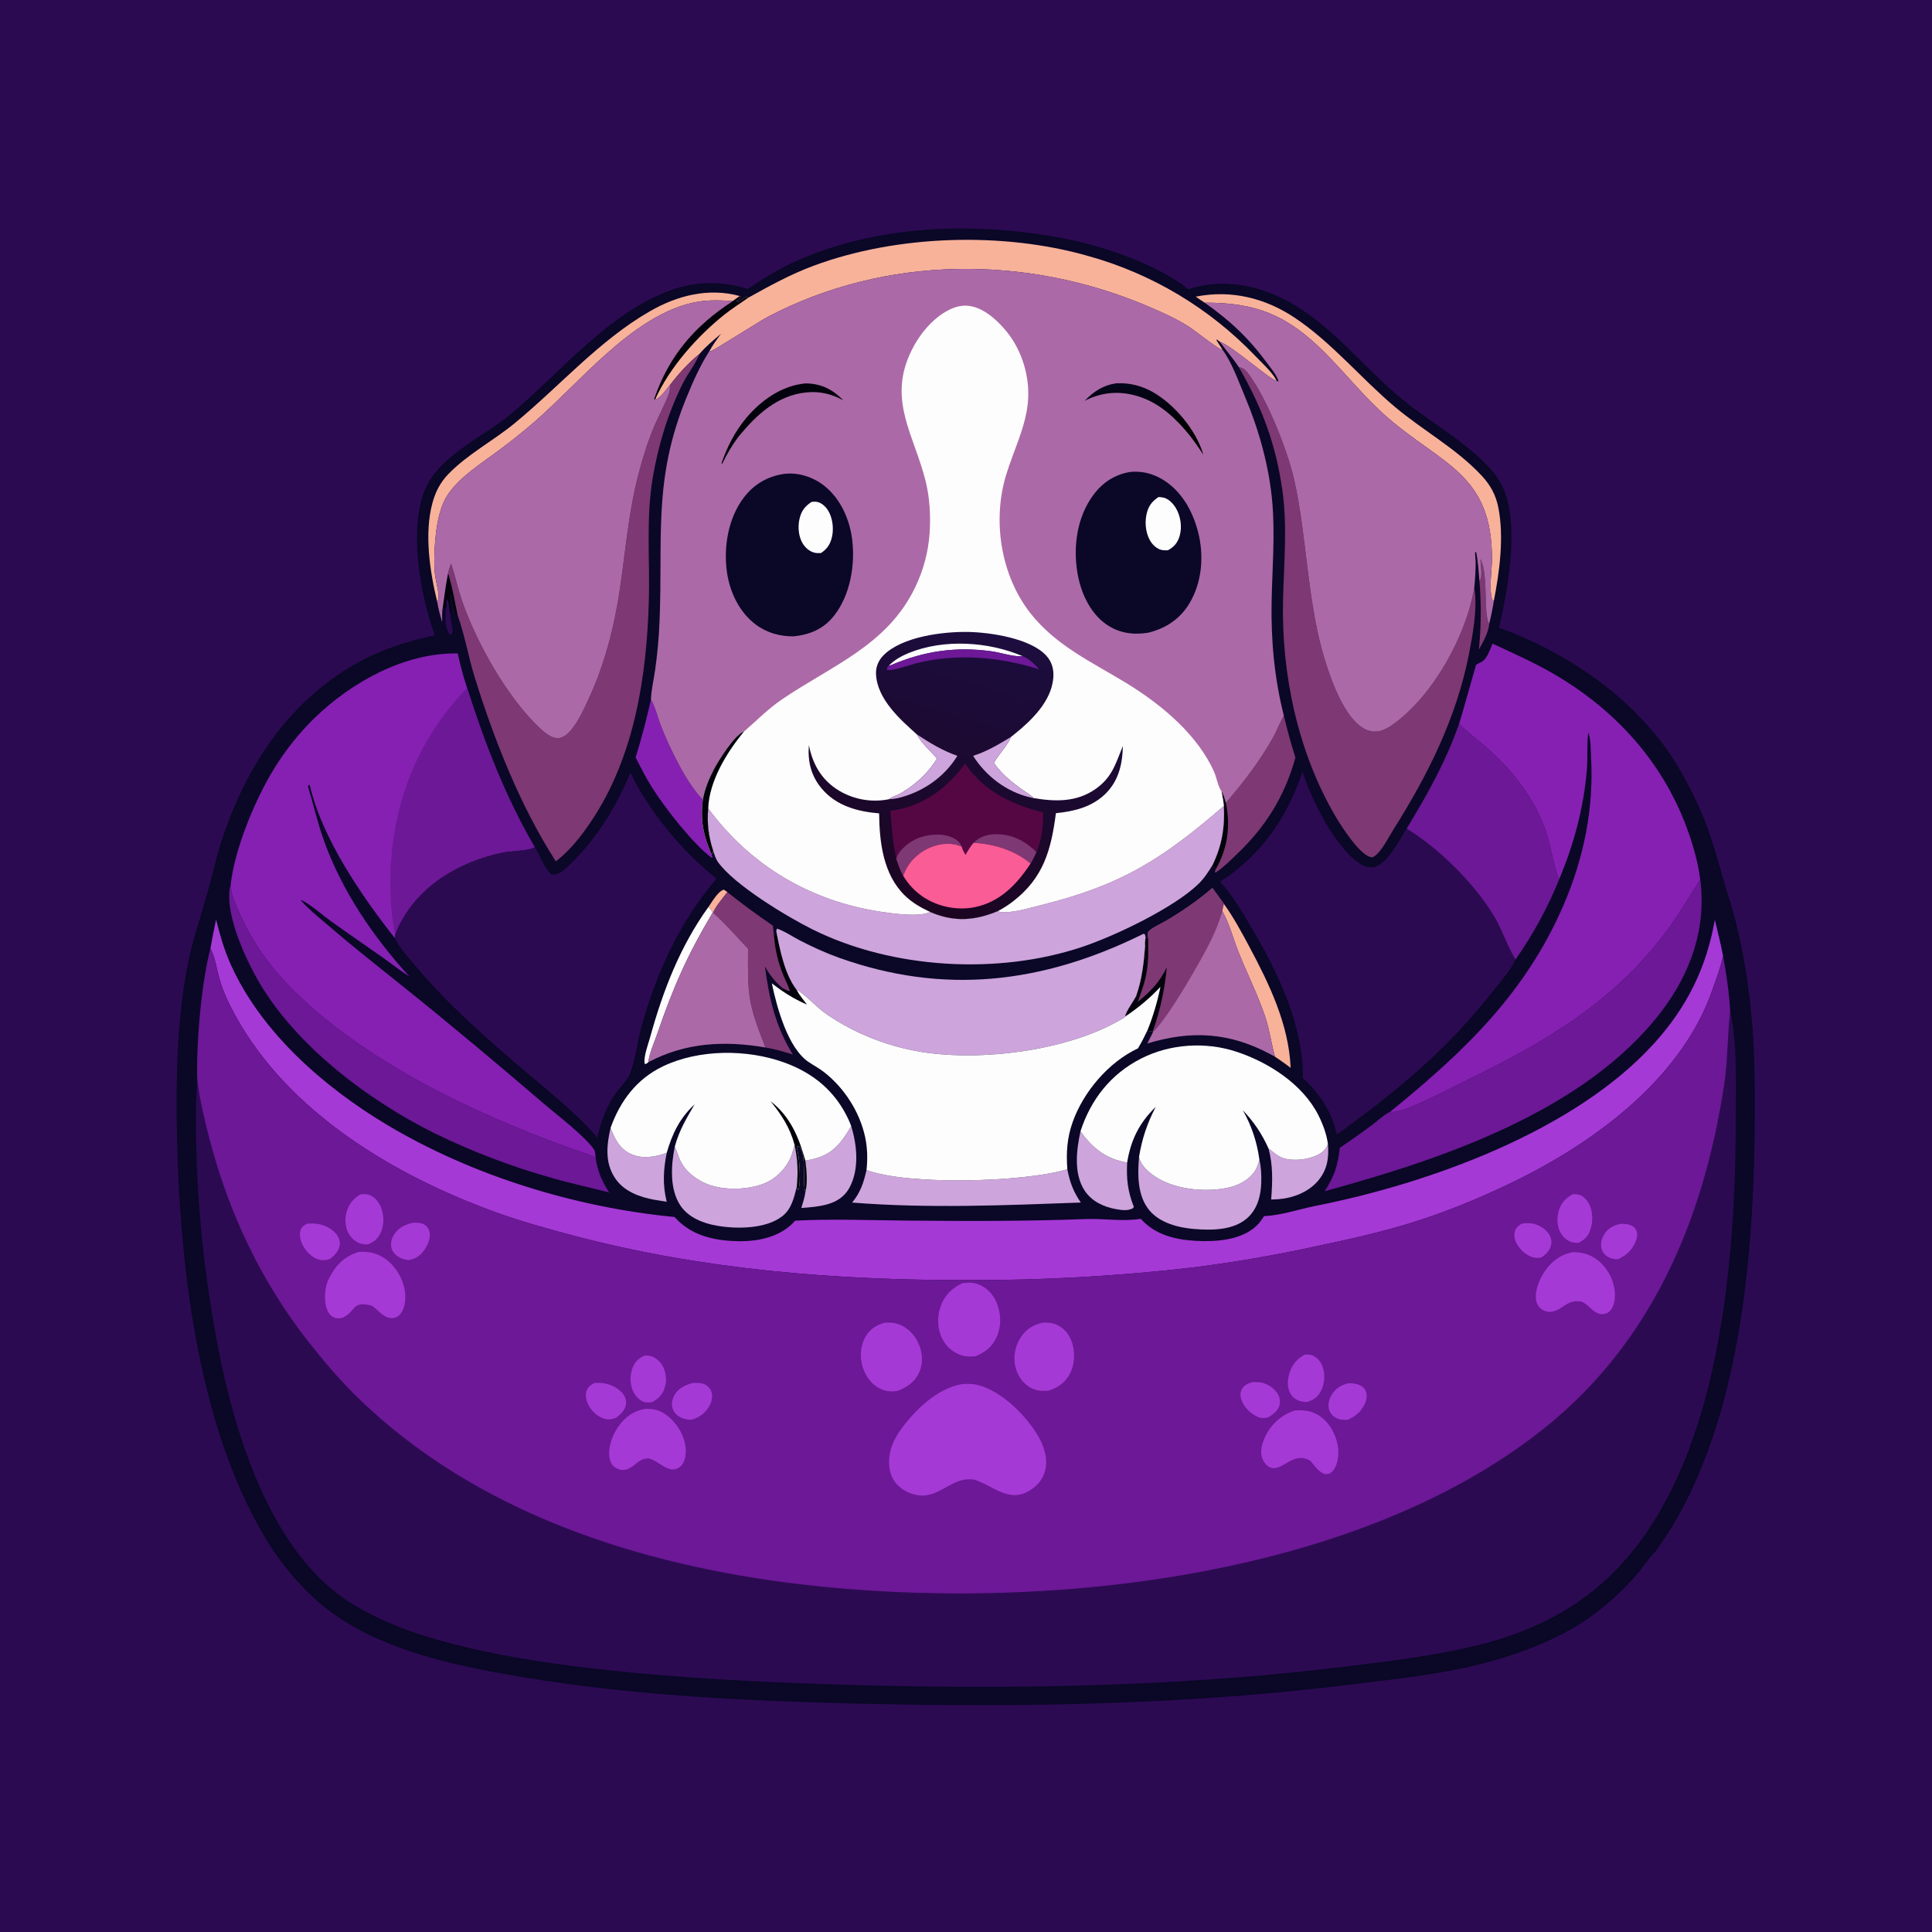 <?xml version="1.0" encoding="utf-8" ?>
<svg xmlns="http://www.w3.org/2000/svg" xmlns:xlink="http://www.w3.org/1999/xlink" width="1024" height="1024">
	<path fill="#2C0A52" d="M0 0L1024 0L1024 1024L0 1024L0 0Z"/>
	<path fill="#0A0727" d="M396.322 153.135C403.904 148.052 411.568 143.198 419.861 139.338C464.035 118.771 517.616 117.276 564.751 126.555C585.439 130.628 613.448 140.165 629.85 153.301C646.534 147.654 664.678 150.642 680.195 158.406C705.028 170.832 722.022 194.293 743.135 211.572C757.477 223.31 773.888 232.351 787.125 245.456C792.168 250.447 796.005 255.872 798.236 262.642C804.513 281.696 799.212 313.178 794.479 332.675C828.745 345.059 861.795 367.041 883.181 396.838C889.83 406.103 895.225 416.366 900.056 426.676C906.016 439.395 909.504 452.353 913.329 465.794C915.376 472.989 917.837 480.076 919.696 487.322C923.65 502.736 926.251 518.787 927.956 534.599C930.032 553.844 930.182 573.142 930.092 592.473C929.825 649.779 925.216 714.128 905.516 768.26C898.501 787.534 889.369 806.321 877.024 822.781C873.74 825.978 871.057 830.421 868.049 833.942Q865.172 837.317 862.088 840.503Q859.004 843.69 855.726 846.676Q852.447 849.662 848.987 852.435Q845.527 855.209 841.899 857.759C824.828 869.552 804.355 877.017 784.313 882.103C762.66 887.598 740.096 889.841 717.967 892.618C631.59 903.455 543.979 905.06 457.026 903.012C393.282 901.51 329.456 898.514 266.583 887.137C235.009 881.424 199.429 872.983 173.572 853.06C162.138 844.25 152.911 833.545 144.721 821.745C105.397 761.472 95.475 673.66 93.785 603.001C93.079 573.445 93.805 538.092 99.935 509.138C102.657 496.281 106.949 484.037 110.429 471.403C112.741 463.011 114.594 454.466 117.276 446.183C129.115 409.614 149.271 376.995 182.089 355.692C197.103 345.945 213.054 340.41 230.44 336.746C222.7 315.234 216.134 279.32 225.841 258.231C233.737 241.079 256.776 231.137 270.894 219.318C297.272 197.237 322.667 165.499 355.84 153.702C369.316 148.91 382.707 148.925 396.322 153.135Z"/>
	<path fill="#2C0A52" d="M236.5 322.325C236.463 320.514 236.387 318.96 236.975 317.23C238.163 318.987 238.096 323.077 238.612 325.272C238.753 327.447 239.231 329.6 239.578 331.751C239.851 333.444 240.254 334.938 239.209 336.387C238.365 336.037 238.399 336.203 237.925 335.539C235.714 332.44 235.889 325.943 236.5 322.325Z"/>
	<path fill="#F8B29A" d="M375.499 480.698C377.353 478.067 380.548 472.361 383.667 471.521L385.521 472.817C383.071 476.156 379.579 479.982 377.944 483.76L377.639 483.873C377.393 482.494 376.419 481.682 375.499 480.698Z"/>
	<path fill="#01020B" d="M237.498 303.764C239.708 310.772 241.047 318.793 242.546 326.04L241.605 325.63C240.493 321.96 239.894 318.177 238.741 314.528C237.591 317.548 239.44 321.132 238.829 324.294C238.766 324.622 238.684 324.946 238.612 325.272C238.096 323.077 238.163 318.987 236.975 317.23C236.387 318.96 236.463 320.514 236.5 322.325L234.694 321.897C235.529 315.837 236.296 309.765 237.498 303.764Z"/>
	<path fill="#7E3873" d="M784.15 307.966C784.271 307.789 784.418 307.626 784.513 307.434C785.681 305.091 784.871 299.909 784.728 297.236L784.483 297.011L784.788 296.608C789.017 304.888 786.082 326.187 789.322 330.67C788.872 335.523 786.126 340.091 783.838 344.268C785.071 331.959 785.121 320.289 784.15 307.966Z"/>
	<path fill="#FDFDFD" d="M375.499 480.698C376.419 481.682 377.393 482.494 377.639 483.873C364.34 506.226 356.884 523.08 348.455 547.687C346.845 552.389 344.232 558.05 343.629 562.964C342.835 563.632 342.835 563.875 341.755 563.918C341.716 563.745 341.659 563.574 341.637 563.398C341.171 559.663 343.52 553.6 344.533 549.922C351.323 525.273 360.444 501.559 375.499 480.698Z"/>
	<path fill="#CDA4DB" d="M703.82 606.308C704.448 613.508 703.538 619.901 698.753 625.66C693.61 631.85 685.376 634.988 677.505 635.618Q675.625 635.752 673.741 635.773C674.452 626.493 674.801 617.832 672.338 608.725C673.116 609.221 673.856 609.869 674.58 610.442C676.322 611.818 677.922 613.052 680.05 613.784C685.489 615.656 693.698 614.621 698.732 611.941C701.092 610.684 703.021 608.897 703.82 606.308Z"/>
	<path fill="#F8B29A" d="M647.886 483.012C647.98 481.53 648.2 480.431 648.665 479.021C653.825 486.211 658.007 493.966 662.169 501.758C672.819 521.694 683.085 542.991 684.069 565.961C681.323 563.946 678.594 561.918 675.737 560.063C673.808 553.104 672.952 546.021 670.65 539.105C666.67 527.149 660.88 515.896 656.264 504.185C653.553 497.307 651.547 489.417 647.886 483.012Z"/>
	<path fill="#CDA4DB" d="M323.591 597.862C325.951 603.751 328.493 609.113 334.725 611.776C340.792 614.369 347.38 613.213 353.361 611.055C351.58 620.178 351.147 627.888 353.363 636.958Q350.174 636.503 347.001 635.944C338.914 634.45 330.6 631.495 325.886 624.277C320.502 616.035 321.573 606.885 323.591 597.862Z"/>
	<path fill="#CDA4DB" d="M451.161 596.898C454.315 607.042 455.48 619.773 450.244 629.474C447.676 634.23 443.585 636.878 438.471 638.315C434.007 639.569 429.326 639.933 424.719 640.246C425.558 637.446 426.505 634.671 426.873 631.763C428.168 626.408 427.481 620.57 426.852 615.173Q429.093 614.782 431.306 614.256C441.682 611.707 445.99 605.459 451.161 596.898Z"/>
	<path fill="#CDA4DB" d="M572.684 599.603C579.141 608.67 586.286 614.264 597.408 616.197C596.979 624.822 597.729 631.545 600.937 639.584L600.608 640.325C597.891 641.906 594.579 641.42 591.598 640.889C584.994 639.713 578.722 636.834 574.906 631.081C568.969 622.134 570.519 609.471 572.684 599.603Z"/>
	<path fill="#8620B2" d="M345.016 370.774C347.454 375.001 348.603 380.331 350.39 384.896C354.879 396.367 363.935 415.263 372.523 423.837C371.122 434.751 372.775 442.829 377.157 452.893L377.695 454.437L377.136 454.62C367.341 447.292 352.671 428.504 346.053 418.097C342.641 412.733 339.748 407.135 336.884 401.469C340.081 391.31 342.671 381.164 345.016 370.774Z"/>
	<path fill="#F8B29A" d="M231.728 318.957C227.808 302.895 224.827 282.835 229.152 266.766C230.787 260.691 233.312 255.734 237.717 251.181C247.812 240.746 261.583 233.543 272.828 224.288C296.595 204.725 317.561 180.431 344.465 164.97C359.09 156.566 375.564 152.382 392.148 156.915L388.405 159.539C382.395 159.181 376.526 158.899 370.54 159.817C352.158 162.635 334.893 175.555 321.26 187.666C308.318 199.164 296.557 211.915 283.531 223.355Q274.054 231.559 263.97 239.005C254.905 245.789 244.103 252.38 237.565 261.853C232.329 269.439 230.932 281.146 230.418 290.112C230.146 294.873 229.989 300.016 230.572 304.752C231.022 308.407 232.274 312.063 232.432 315.733C232.486 316.974 232.387 317.882 231.728 318.957Z"/>
	<path fill="#7E3873" d="M385.521 472.817C393.33 479.139 401.374 484.926 409.645 490.622L410.238 496.341C410.535 495.322 410.983 494.388 411.413 493.421C413.377 503.396 415.875 516.386 422.224 524.618C423.707 527.459 425.767 529.912 427.732 532.427C422.699 530.356 418.297 527.787 413.818 524.703L414.765 523.724C410.773 520.24 407.978 516.82 405.409 512.192C407.716 529.481 410.992 543.93 420.229 558.949C415.452 557.398 410.663 556.049 405.708 555.188C396.421 531.587 396.276 527.761 396.501 502.938C390.49 496.44 384.546 489.669 377.944 483.76C379.579 479.982 383.071 476.156 385.521 472.817Z"/>
	<path fill="#01020B" d="M410.238 496.341C410.535 495.322 410.983 494.388 411.413 493.421C413.377 503.396 415.875 516.386 422.224 524.618C423.707 527.459 425.767 529.912 427.732 532.427C422.699 530.356 418.297 527.787 413.818 524.703L414.765 523.724C416.008 524.365 417.223 525.168 418.651 525.219C417.784 522.273 416.315 519.613 415.153 516.78C412.382 510.025 410.884 503.605 410.238 496.341Z"/>
	<path fill="#CDA4DB" d="M667.517 614.774C668.426 618.486 668.619 622.949 668.5 626.774C668.284 633.75 666.476 640.821 661.066 645.622C653.728 652.134 642.249 652.141 633.013 651.403C624.606 650.732 614.68 648.188 609.101 641.39C602.8 633.712 602.897 622.502 603.717 613.161C604.419 617.275 608.285 620.829 611.605 623.166C621.775 630.323 637.821 631.985 649.789 629.717C655.788 628.58 661.734 625.84 665.173 620.57C666.319 618.814 666.9 616.759 667.517 614.774Z"/>
	<path fill="#7E3873" d="M649.768 425.522C659.151 414.504 667.412 403.883 674.549 391.233C676.669 387.476 678.165 383.424 680.264 379.67L680.471 379.305Q683.116 390.549 686.603 401.56C680.846 422.136 670.943 438.08 655.508 452.806C652.039 456.116 648.507 459.701 644.509 462.355L643.816 462.417C644.008 461.826 644.177 461.201 644.416 460.629L642.642 458.556C647.651 448.219 649.251 438.548 648.654 427.119C648.443 424.509 647.873 421.921 647.402 419.347C648.603 421.23 649.118 423.402 649.768 425.522Z"/>
	<path fill="#01020B" d="M647.402 419.347C648.603 421.23 649.118 423.402 649.768 425.522C652.192 437.91 650.755 449.575 644.416 460.629L642.642 458.556C647.651 448.219 649.251 438.548 648.654 427.119C648.443 424.509 647.873 421.921 647.402 419.347Z"/>
	<path fill="#F8B29A" d="M633.765 157.23C652.512 153.493 670.653 157.943 686.403 168.524C706.038 181.714 721.274 200.449 739.278 215.617C754.309 228.279 771.904 237.678 785.397 252.198C789.996 257.148 792.86 262.42 794.165 269.071C797.238 284.74 794.807 302.917 791.762 318.527L791.012 317.989C788.998 312.598 790.778 302.157 790.777 296.152C790.766 251.25 764.647 246.509 735.585 221.425C723.26 210.787 713.304 197.937 701.792 186.503C682.19 167.034 665.78 160.303 638.517 160.444C636.921 159.391 635.308 158.359 633.765 157.23Z"/>
	<path fill="#CDA4DB" d="M422.271 629.171C420.794 634.998 419.488 640.959 414.409 644.795C405.661 651.4 390.457 651.444 380.153 649.686C372.799 648.432 364.878 645.372 360.591 638.911C354.785 630.161 355.682 617.386 357.662 607.641C358.758 610.152 359.485 612.831 360.66 615.294C363.42 621.075 369.353 625.478 375.224 627.732C384.185 631.17 397.705 630.734 406.405 626.643C412.397 623.825 417.572 618.074 419.714 611.768C420.266 610.141 420.684 608.463 421.157 606.812C422.801 614.507 423.116 621.349 422.271 629.171Z"/>
	<path fill="#CDA4DB" d="M451.639 637.382C456.108 631.974 457.717 626.875 459.274 620.137C481.075 628.334 542.596 626.68 565.709 619.729C567.048 626.588 568.88 631.586 572.841 637.374C532.588 638.842 491.843 640.593 451.639 637.382Z"/>
	<path fill="#AC69A7" d="M377.639 483.873L377.944 483.76C384.546 489.669 390.49 496.44 396.501 502.938C396.276 527.761 396.421 531.587 405.708 555.188C383.901 551.476 363.382 552.524 343.629 562.964C344.232 558.05 346.845 552.389 348.455 547.687C356.884 523.08 364.34 506.226 377.639 483.873Z"/>
	<path fill="#AC69A7" d="M608.547 497.393L608.337 494.303C609.489 492.176 615.427 489.572 617.844 488.147C626.637 482.966 634.872 477.353 642.599 470.66L648.665 479.021C648.2 480.431 647.98 481.53 647.886 483.012C651.547 489.417 653.553 497.307 656.264 504.185C660.88 515.896 666.67 527.149 670.65 539.105C672.952 546.021 673.808 553.104 675.737 560.063Q674.505 559.387 673.265 558.725C651.602 547.164 631.463 545.972 608.098 553.074L611.103 547.081L610.97 546.641L608.044 546.373C611.088 538.969 613.399 530.96 615.029 523.139Q610.801 527.603 606.091 531.554Q601.38 535.505 596.248 538.891C597.059 535.497 600.47 531.211 602.168 527.955C605.277 519.08 606.21 510.607 606.936 501.3C606.729 499.735 606.97 498.29 607.179 496.742L608.547 497.393Z"/>
	<path fill="#7E3873" d="M608.547 497.393L608.337 494.303C609.489 492.176 615.427 489.572 617.844 488.147C626.637 482.966 634.872 477.353 642.599 470.66L648.665 479.021C648.2 480.431 647.98 481.53 647.886 483.012C646.287 488.12 644.471 492.991 642.137 497.813C636.81 508.819 619.186 539.476 611.103 547.081L610.97 546.641L608.044 546.373C611.088 538.969 613.399 530.96 615.029 523.139Q610.801 527.603 606.091 531.554Q601.38 535.505 596.248 538.891C597.059 535.497 600.47 531.211 602.168 527.955C605.277 519.08 606.21 510.607 606.936 501.3C606.729 499.735 606.97 498.29 607.179 496.742L608.547 497.393Z"/>
	<path fill="#01020B" d="M607.179 496.742L608.547 497.393C608.577 501.749 608.708 506.126 608.346 510.47C607.32 509.013 607.177 508.074 607.175 506.32C607.173 504.626 607.084 502.986 606.936 501.3C606.729 499.735 606.97 498.29 607.179 496.742Z"/>
	<path fill="#01020B" d="M602.168 527.955C605.277 519.08 606.21 510.607 606.936 501.3C607.084 502.986 607.173 504.626 607.175 506.32C607.177 508.074 607.32 509.013 608.346 510.47C607.489 519.386 605.816 522.893 603.069 531.04C602.971 529.94 602.556 528.977 602.168 527.955Z"/>
	<path fill="#01020B" d="M618.413 512.741C617.319 524.412 614.961 535.605 610.97 546.641L608.044 546.373C611.088 538.969 613.399 530.96 615.029 523.139Q610.801 527.603 606.091 531.554Q601.38 535.505 596.248 538.891C597.059 535.497 600.47 531.211 602.168 527.955C602.556 528.977 602.971 529.94 603.069 531.04C609.921 525.281 614.428 520.895 618.413 512.741Z"/>
	<path fill="#6C1897" d="M122.295 468.668C122.379 473.427 124.278 477.662 126.105 481.991C133.393 499.265 143.805 513.499 157.228 526.497C189.432 557.681 233.399 580.913 274.512 597.868Q287.794 603.291 301.258 608.245C305.919 609.957 311.346 611.286 315.67 613.592C316.764 620.737 318.925 626.025 322.887 632.051C313.108 629.451 303.202 627.421 293.467 624.615Q277.189 620.089 261.391 614.1Q245.594 608.11 230.407 600.706C194.569 582.886 155.114 553.14 135.559 517.499C129.091 505.71 118.399 482.101 122.295 468.668Z"/>
	<path fill="#F8B29A" d="M396.539 157.829C407.926 151.475 419.139 145.332 431.405 140.787C475.465 124.46 531.469 122.773 576.609 135.637Q579.762 136.509 582.884 137.487Q586.005 138.465 589.093 139.547Q592.18 140.63 595.229 141.815Q598.278 143 601.285 144.287Q604.293 145.575 607.255 146.962Q610.218 148.349 613.132 149.836Q616.046 151.322 618.909 152.905Q621.772 154.489 624.58 156.167Q627.387 157.846 630.137 159.618Q632.887 161.39 635.576 163.254Q638.264 165.117 640.889 167.07Q643.514 169.023 646.071 171.063Q648.629 173.102 651.116 175.227Q653.604 177.352 656.018 179.559Q658.433 181.766 660.772 184.053Q663.111 186.34 665.372 188.704C668.8 192.333 673.898 196.821 676.291 201.178C676.403 201.383 676.508 201.592 676.616 201.798C673.184 201.441 653.652 183.66 646.538 181.159L644.934 179.899L644.813 180.422L647.955 185.342C647.799 185.327 647.64 185.333 647.487 185.299C645.447 184.84 633.307 175.213 630.023 173.088C623.565 168.908 615.769 165.483 608.679 162.453C544.358 134.966 469.687 135.156 407.276 167.756C402.734 170.129 377.855 186.048 376.759 186.143L376.084 185.928C377.908 182.705 379.979 179.789 382.227 176.849C378.299 180.194 374.164 183.534 370.845 187.5C364.915 192.263 359.706 198.077 355.071 204.091C353.205 206.278 350.072 211.031 347.221 211.772L347.018 211.764L346.704 211.36C354.462 188.555 368.366 172.501 388.405 159.539L392.148 156.915L392.801 157.469C392.077 158.222 391.328 158.77 390.469 159.361L390.801 160.11C392.9 160.088 394.518 156.406 396.539 157.829Z"/>
	<path fill="#01020B" d="M392.148 156.915L392.801 157.469C392.077 158.222 391.328 158.77 390.469 159.361L390.801 160.11C392.9 160.088 394.518 156.406 396.539 157.829C392.439 160.77 388.106 163.446 384.158 166.586C369.577 178.185 354.908 194.649 347.221 211.772L347.018 211.764L346.704 211.36C354.462 188.555 368.366 172.501 388.405 159.539L392.148 156.915Z"/>
	<path fill="#6C1897" d="M745.515 439.26C756.957 420.314 765.864 404.578 773.329 383.712C778.489 388.586 784.192 392.847 789.479 397.582C802.663 409.389 813.552 423.85 819.407 440.66C821.434 446.48 824.356 462.452 826.378 466.074C820.667 480.476 812.191 495.982 803.206 508.609C799.022 501.927 796.533 493.94 792.593 487.002C782.657 469.504 762.729 449.665 745.515 439.26Z"/>
	<path fill="#FDFDFD" d="M323.591 597.862C328.707 583.536 337.402 571.893 351.349 565.196C370.46 556.018 395.957 556.01 415.7 563.16C431.172 568.763 442.886 578.491 449.812 593.581Q450.549 595.214 451.161 596.898C445.99 605.459 441.682 611.707 431.306 614.256Q429.093 614.782 426.852 615.173C427.481 620.57 428.168 626.408 426.873 631.763C425.171 627.676 427.556 612.258 423.938 608.086C423.283 607.33 423.616 607.551 422.542 607.515L422.325 608.555C423.709 612.345 424.676 626.914 423.158 630.635L422.479 630.266L422.271 629.171C423.116 621.349 422.801 614.507 421.157 606.812C420.684 608.463 420.266 610.141 419.714 611.768C417.572 618.074 412.397 623.825 406.405 626.643C397.705 630.734 384.185 631.17 375.224 627.732C369.353 625.478 363.42 621.075 360.66 615.294C359.485 612.831 358.758 610.152 357.662 607.641C360.218 598.584 363.561 593.38 368.123 585.337C360.263 592.663 356.307 600.87 353.361 611.055C347.38 613.213 340.792 614.369 334.725 611.776C328.493 609.113 325.951 603.751 323.591 597.862Z"/>
	<path fill="#01020B" d="M408.438 583.685C418.828 591.687 423.458 602.863 426.852 615.173C427.481 620.57 428.168 626.408 426.873 631.763C425.171 627.676 427.556 612.258 423.938 608.086C423.283 607.33 423.616 607.551 422.542 607.515L422.325 608.555C423.709 612.345 424.676 626.914 423.158 630.635L422.479 630.266L422.271 629.171C423.116 621.349 422.801 614.507 421.157 606.812C418.647 597.542 414.365 591.135 408.438 583.685Z"/>
	<path fill="#7E3873" d="M656.604 194.606C659.436 195.044 660.685 196.754 662.306 198.977C671.596 211.721 682.101 237.904 685.718 253.353C687.693 261.793 689.076 270.447 690.231 279.034C692.703 297.398 694.384 316.17 698.222 334.308C701.21 348.435 711.108 384.566 726.715 387.59C731.058 388.431 735 386.352 738.431 383.887C759.619 368.664 777.2 336.931 781.399 311.41C781.426 311.577 781.457 311.744 781.481 311.912C781.521 312.192 781.554 312.473 781.593 312.753C783.015 323.059 780.593 336.338 778.597 346.588C772.027 380.327 756.683 411.024 738.45 439.81C735.932 443.784 732.093 451.685 728.126 454.057C727.372 454.507 726.981 454.434 726.124 454.177C720.289 452.433 711.138 438.239 708.136 433.171C687.963 399.102 679.105 357.402 680.034 318.043C680.496 298.467 682.435 279.144 679.644 259.63C676.152 235.219 668.935 216.001 656.604 194.606Z"/>
	<path fill="#7E3873" d="M355.071 204.091C359.706 198.077 364.915 192.263 370.845 187.5C370.794 187.626 370.744 187.752 370.691 187.877C368.388 193.274 364.5 198.072 361.848 203.338C354.094 218.732 348.91 235.993 346.011 252.975C342.334 274.516 344.505 296.428 343.908 318.162C342.798 358.632 336.244 401.294 313.181 435.545C308.066 443.142 301.938 450.964 294.597 456.543C275.67 427.064 261.996 392.351 251.617 359.025C248.255 348.227 246.329 336.62 242.546 326.04C241.047 318.793 239.708 310.772 237.498 303.764C237.808 302.03 238.54 300.272 239.09 298.593C241.337 305.595 242.853 312.782 245.341 319.721C253.276 341.847 268.994 369.787 286.151 385.967C288.701 388.372 292.387 391.486 296.129 391.198C298.61 391.007 300.722 389.16 302.293 387.379C306.415 382.707 309.098 376.572 311.734 370.97C320.457 352.429 325.615 332.082 328.609 311.864C331.654 291.295 333.146 271.167 338.493 250.952C340.808 242.202 343.513 233.397 347.114 225.083C349.513 219.544 352.554 214.159 354.588 208.481C355.119 206.999 355.157 205.646 355.071 204.091Z"/>
	<path fill="#6C1897" d="M901.145 466.129C904.582 491.922 896.043 515.943 880.394 536.358C839.994 589.063 763.844 614.553 702.067 631.365C707.19 623.69 709.182 617.503 710.099 608.342Q718.715 602.567 727.047 596.39C730.009 594.199 733.584 590.724 736.804 589.267C737.954 589.474 738.974 589.38 740.11 589.151C749.177 587.319 769.091 576.559 778.624 571.924C819.517 552.041 855.373 530.828 883.069 493.791C889.705 484.918 895.165 475.419 901.145 466.129Z"/>
	<path fill="#FDFDFD" d="M572.684 599.603C578.153 582.697 588.81 569.2 604.78 561.061C620.151 553.228 638.908 552.047 655.251 557.404C672.326 563.002 690.516 574.674 698.789 591.125C701.152 595.825 703.117 601.074 703.82 606.308C703.021 608.897 701.092 610.684 698.732 611.941C693.698 614.621 685.489 615.656 680.05 613.784C677.922 613.052 676.322 611.818 674.58 610.442C673.856 609.869 673.116 609.221 672.338 608.725C668.859 600.97 664.61 594.632 658.738 588.47Q660.459 591.507 661.88 594.696Q663.299 597.885 664.405 601.196Q665.51 604.507 666.29 607.909Q667.07 611.312 667.517 614.774C666.9 616.759 666.319 618.814 665.173 620.57C661.734 625.84 655.788 628.58 649.789 629.717C637.821 631.985 621.775 630.323 611.605 623.166C608.285 620.829 604.419 617.275 603.717 613.161C605.271 603.603 608.064 595.254 612.555 586.7C603.865 595.061 599.321 604.288 597.408 616.197C586.286 614.264 579.141 608.67 572.684 599.603Z"/>
	<path fill="#CDA4DB" d="M529.063 482.829C529.444 483.077 529.578 483.206 530.083 483.302C535.456 484.321 546.205 481.081 551.768 479.699C594.273 469.14 615.95 455.419 648.654 427.119C649.251 438.548 647.651 448.219 642.642 458.556C640.447 462.155 638.243 465.549 635.204 468.505C622.272 481.081 591.342 495.897 573.835 501.799C529.222 516.84 473.039 513.648 430.787 492.672C417.086 485.871 389.086 468.973 380.531 456.881C379.34 455.198 378.727 453.078 378.075 451.138C375.551 443.506 374.646 436.435 375.378 428.421C397.763 458.807 429.635 477.625 466.915 483.224C473.034 484.143 487.281 486.199 492.969 483.348C493.263 483.474 493.555 483.603 493.85 483.726C506.139 488.824 517.031 487.905 529.063 482.829Z"/>
	<path fill="#CDA4DB" d="M411.413 493.421L411.814 492.173C415.972 493.588 420.096 496.458 424.021 498.485C430.521 501.841 437.529 505.048 444.407 507.519C500.175 527.558 552.465 521.254 605.034 495.443Q605.551 495.19 606.065 494.931L606.835 495.227L607.179 496.742C606.97 498.29 606.729 499.735 606.936 501.3C606.21 510.607 605.277 519.08 602.168 527.955C600.47 531.211 597.059 535.497 596.248 538.891C595.555 539.691 594.287 540.269 593.361 540.801C565.321 556.922 520.366 562.61 488.647 557.599Q483.835 556.825 479.097 555.683Q474.359 554.541 469.723 553.038Q465.087 551.536 460.58 549.681Q456.073 547.826 451.722 545.631C446.332 542.862 440.722 539.587 435.895 535.908C432.969 533.679 424.544 525.253 422.224 524.618C415.875 516.386 413.377 503.396 411.413 493.421Z"/>
	<path fill="#FDFDFD" d="M409.085 521.195L413.818 524.703C418.297 527.787 422.699 530.356 427.732 532.427C425.767 529.912 423.707 527.459 422.224 524.618C424.544 525.253 432.969 533.679 435.895 535.908C440.722 539.587 446.332 542.862 451.722 545.631Q456.073 547.826 460.58 549.681Q465.087 551.536 469.723 553.038Q474.359 554.541 479.097 555.683Q483.835 556.825 488.647 557.599C520.366 562.61 565.321 556.922 593.361 540.801C594.287 540.269 595.555 539.691 596.248 538.891Q601.38 535.505 606.091 531.554Q610.801 527.603 615.029 523.139C613.399 530.96 611.088 538.969 608.044 546.373C606.529 549.56 604.949 552.629 603.141 555.66C587.615 562.918 574.294 578.605 568.568 594.619C565.547 603.069 565.059 610.847 565.709 619.729C542.596 626.68 481.075 628.334 459.274 620.137C459.917 614.341 459.76 608.308 458.527 602.601C455.661 589.332 447.485 576.604 436.796 568.265C434.23 566.264 431.282 564.699 428.58 562.885C417.491 555.44 411.703 533.652 409.085 521.195Z"/>
	<path fill="#8620B2" d="M791.048 341.131C801.668 346.074 812.412 350.82 822.581 356.652C855.355 375.449 881.002 403.237 894.12 438.998C897.285 447.627 900.038 456.999 901.145 466.129C895.165 475.419 889.705 484.918 883.069 493.791C855.373 530.828 819.517 552.041 778.624 571.924C769.091 576.559 749.177 587.319 740.11 589.151C738.974 589.38 737.954 589.474 736.804 589.267C775.757 557.636 808.425 526.705 828.705 479.73C839.392 454.978 844.818 428.51 843.297 401.499C843.067 397.414 843.301 391.958 841.794 388.161C840.973 394.681 841.622 401.628 841.058 408.251C839.351 428.297 834.17 447.567 826.378 466.074C824.356 462.452 821.434 446.48 819.407 440.66C813.552 423.85 802.663 409.389 789.479 397.582C784.192 392.847 778.489 388.586 773.329 383.712C774.494 380.304 782.219 352.594 782.315 352.49C783.013 351.73 784.944 351.158 785.857 350.465C788.389 348.542 789.883 344.036 791.048 341.131Z"/>
	<path fill="#2C0A52" d="M690.348 409.051C695.307 424.125 706.936 447.754 719.699 457.019C722.145 458.795 725.103 460.162 728.191 459.592C735.206 458.296 741.849 444.913 745.515 439.26C762.729 449.665 782.657 469.504 792.593 487.002C796.533 493.94 799.022 501.927 803.206 508.609C800.947 514.063 795.568 519.887 791.912 524.553C766.794 556.614 741.298 577.567 708.576 601.333C705.68 588.98 699.703 579.93 690.544 571.28C690.856 542.625 676.606 513.945 662.256 489.848C657.653 482.118 652.797 473.945 646.644 467.351C668.591 453.284 682.078 433.467 690.348 409.051Z"/>
	<path fill="#AC69A7" d="M231.728 318.957C232.387 317.882 232.486 316.974 232.432 315.733C232.274 312.063 231.022 308.407 230.572 304.752C229.989 300.016 230.146 294.873 230.418 290.112C230.932 281.146 232.329 269.439 237.565 261.853C244.103 252.38 254.905 245.789 263.97 239.005Q274.054 231.559 283.531 223.355C296.557 211.915 308.318 199.164 321.26 187.666C334.893 175.555 352.158 162.635 370.54 159.817C376.526 158.899 382.395 159.181 388.405 159.539C368.366 172.501 354.462 188.555 346.704 211.36L347.018 211.764L347.221 211.772C350.072 211.031 353.205 206.278 355.071 204.091C355.157 205.646 355.119 206.999 354.588 208.481C352.554 214.159 349.513 219.544 347.114 225.083C343.513 233.397 340.808 242.202 338.493 250.952C333.146 271.167 331.654 291.295 328.609 311.864C325.615 332.082 320.457 352.429 311.734 370.97C309.098 376.572 306.415 382.707 302.293 387.379C300.722 389.16 298.61 391.007 296.129 391.198C292.387 391.486 288.701 388.372 286.151 385.967C268.994 369.787 253.276 341.847 245.341 319.721C242.853 312.782 241.337 305.595 239.09 298.593C238.54 300.272 237.808 302.03 237.498 303.764C236.296 309.765 235.529 315.837 234.694 321.897C234.164 324.361 234.402 327.26 234.36 329.789C233.316 326.189 232.319 322.662 231.728 318.957Z"/>
	<path fill="#AC69A7" d="M638.517 160.444C665.78 160.303 682.19 167.034 701.792 186.503C713.304 197.937 723.26 210.787 735.585 221.425C764.647 246.509 790.766 251.25 790.777 296.152C790.778 302.157 788.998 312.598 791.012 317.989L791.762 318.527C791.14 322.626 790.254 326.631 789.322 330.67C786.082 326.187 789.017 304.888 784.788 296.608L784.483 297.011L784.728 297.236C784.871 299.909 785.681 305.091 784.513 307.434C784.418 307.626 784.271 307.789 784.15 307.966C783.711 302.907 783.444 297.762 782.423 292.782L781.347 292.268L781.633 291.546L781.875 291.631C781.86 291.822 781.838 292.014 781.83 292.206C781.744 294.29 782.13 296.413 782.124 298.515Q782.073 304.98 781.399 311.41C777.2 336.931 759.619 368.664 738.431 383.887C735 386.352 731.058 388.431 726.715 387.59C711.108 384.566 701.21 348.435 698.222 334.308C694.384 316.17 692.703 297.398 690.231 279.034C689.076 270.447 687.693 261.793 685.718 253.353C682.101 237.904 671.596 211.721 662.306 198.977C660.685 196.754 659.436 195.044 656.604 194.606C653.512 189.876 649.844 185.714 646.538 181.159C653.652 183.66 673.184 201.441 676.616 201.798L677.326 202.189L677.623 201.937C676.563 198.623 673.885 195.541 671.837 192.755C661.993 179.366 652.094 169.977 638.517 160.444Z"/>
	<path fill="#2C0A52" d="M334.122 409.481C343.97 430.088 361.878 451.592 379.767 465.703C360.317 488.479 348.134 515.127 340.069 543.804C337.818 551.811 336.861 561.664 333.815 569.218C332.42 572.681 329.307 575.532 327.078 578.477C321.671 585.62 318.465 594.289 316.627 602.976C305.154 589.608 290.462 578.122 277.037 566.699C257.669 550.218 238.043 532.925 221.538 513.512C217.389 508.632 212.032 502.871 209.223 497.16L209.427 495.148C209.886 493.918 210.362 492.688 210.92 491.499C221.173 469.662 243.007 456.788 265.815 451.853C270.693 450.797 278.597 450.962 282.781 449.248C282.98 449.167 283.176 449.078 283.373 448.992C283.454 449.102 283.537 449.212 283.616 449.323C286.062 452.753 289.183 462.087 292.819 463.628C296.638 463.718 299.455 460.637 302.048 458.178C316.101 444.856 326.832 427.396 334.122 409.481Z"/>
	<path fill="#A539D5" d="M114.523 487.364C116.598 495.628 118.896 503.664 122.416 511.459C138.565 547.218 171.677 576.161 204.821 596.007C250.15 623.15 305.043 639.995 357.54 645.033C365.592 654.115 376.411 657.096 388.247 657.761C398.877 658.359 410.776 656.746 419.024 649.422Q420.317 648.273 421.453 646.968C440.968 645.968 460.274 646.75 479.79 646.929C511.602 647.22 543.605 647.342 575.394 646.121C585.362 645.738 594.668 647.572 604.652 645.996C612.113 654.388 622.613 657.008 633.478 657.656C644.046 658.287 657.82 657.463 665.964 649.713C667.506 648.246 668.838 646.378 669.961 644.58C679.529 644.109 688.277 640.912 697.598 639.071C757.583 627.22 834.727 599.409 876.73 553C894.065 533.847 904.477 512.943 908.895 487.493C910.419 493.826 912.001 500.15 913.262 506.542C911.933 512.961 909.368 519.715 907.15 525.895C890.03 573.611 841.985 607.744 797.815 628.488C781.995 635.918 766.015 642.451 749.341 647.705C732.432 653.032 715.121 656.857 697.785 660.5Q665.102 667.669 631.899 671.816Q602.243 675.245 572.436 676.917Q542.629 678.59 512.775 678.5C442.091 678.535 371.483 672.91 303.007 654.658C289.514 651.062 275.991 647.305 262.852 642.555C209.087 623.118 152.954 589.677 124.687 538.168C121.324 532.039 118.2 525.469 116.294 518.724C114.951 513.971 114.127 507.927 111.954 503.552C111.814 503.271 111.666 502.994 111.522 502.715Q112.888 495.013 114.523 487.364Z"/>
	<path fill="#8620B2" d="M122.295 468.668C124.41 449.788 135.337 423.47 145.322 407.331C151.279 397.702 158.616 388.411 166.744 380.532C186.454 361.426 214.54 345.854 242.612 346.323Q244.616 355.655 247.585 364.726C256.809 393.76 267.951 422.625 283.373 448.992C283.176 449.078 282.98 449.167 282.781 449.248C278.597 450.962 270.693 450.797 265.815 451.853C243.007 456.788 221.173 469.662 210.92 491.499C210.362 492.688 209.886 493.918 209.427 495.148L209.223 497.16C191.594 474.775 170.88 444.606 164.317 416.671C164.256 416.409 164.091 416.183 163.979 415.939L163.984 415.942L163.164 416.623C166.034 426.049 168.202 435.66 171.491 444.959C181.05 471.99 197.775 496.521 217.002 517.602C212.025 514.385 207.365 510.686 202.523 507.271C193.49 500.899 184.36 494.691 175.389 488.225C171.122 485.151 164.162 479.043 159.694 477.049L159.532 477.313C163.911 482.286 169.506 486.66 174.525 490.977C187.482 502.122 200.893 512.673 214.226 523.361C239.245 543.417 263.615 563.881 287.966 584.743C295.146 590.895 309.925 602.127 314.799 609.215C315.374 610.052 315.423 610.953 315.516 611.927C315.547 612.251 315.59 612.574 315.62 612.898C315.641 613.129 315.653 613.361 315.67 613.592C311.346 611.286 305.919 609.957 301.258 608.245Q287.794 603.291 274.512 597.868C233.399 580.913 189.432 557.681 157.228 526.497C143.805 513.499 133.393 499.265 126.105 481.991C124.278 477.662 122.379 473.427 122.295 468.668Z"/>
	<path fill="#6C1897" d="M209.427 495.148C207.544 486.599 206.959 477.561 206.902 468.824C206.65 429.882 219.978 392.725 247.585 364.726C256.809 393.76 267.951 422.625 283.373 448.992C283.176 449.078 282.98 449.167 282.781 449.248C278.597 450.962 270.693 450.797 265.815 451.853C243.007 456.788 221.173 469.662 210.92 491.499C210.362 492.688 209.886 493.918 209.427 495.148Z"/>
	<path fill="#2C0A52" d="M917.062 536.261C920.823 552.963 920.023 574.578 920.011 591.92C919.963 660.226 913.434 747.966 876.227 806.887C852.633 844.251 820.666 863.614 778.24 873.157C754.953 878.395 730.887 881.184 707.206 884.003C618.782 894.527 525.989 895.592 437.039 892.589C399.078 891.307 361.539 889.382 323.763 885.351C296.19 882.409 268.921 878.622 241.99 871.831C222.228 866.847 202.429 860.126 185.169 849.1C145.777 823.934 126.907 767.257 117.524 723.669Q114.421 708.92 112.017 694.04Q109.613 679.161 107.914 664.184Q106.215 649.208 105.224 634.168Q104.234 619.128 103.954 604.058C103.816 593.531 103.658 582.969 104.562 572.472C105.786 582.757 108.332 593.361 110.94 603.396C121.154 642.688 138.391 679.404 163.63 711.38C171.542 721.404 179.887 731.292 189.02 740.234C251.873 801.774 339.021 829.705 424.665 839.779C549.493 854.462 716.631 837.812 817.749 757.632C875.527 711.819 903.105 646.2 913.924 574.607C915.863 561.772 915.47 549.411 916.981 536.89L917.062 536.261Z"/>
	<path fill="#AC69A7" d="M376.084 185.928L376.759 186.143C377.855 186.048 402.734 170.129 407.276 167.756C469.687 135.156 544.358 134.966 608.679 162.453C615.769 165.483 623.565 168.908 630.023 173.088C633.307 175.213 645.447 184.84 647.487 185.299C647.64 185.333 647.799 185.327 647.955 185.342C652.988 192.289 656.306 201.805 659.638 209.695C667.248 227.71 672.806 247.429 674.4 266.936C675.815 284.244 674.312 301.521 673.982 318.84C673.592 339.289 675.437 359.462 680.471 379.305L680.264 379.67C678.165 383.424 676.669 387.476 674.549 391.233C667.412 403.883 659.151 414.504 649.768 425.522C649.118 423.402 648.603 421.23 647.402 419.347C647.873 421.921 648.443 424.509 648.654 427.119C615.95 455.419 594.273 469.14 551.768 479.699C546.205 481.081 535.456 484.321 530.083 483.302C529.578 483.206 529.444 483.077 529.063 482.829C517.031 487.905 506.139 488.824 493.85 483.726C493.555 483.603 493.263 483.474 492.969 483.348C487.281 486.199 473.034 484.143 466.915 483.224C429.635 477.625 397.763 458.807 375.378 428.421C374.646 436.435 375.551 443.506 378.075 451.138L377.157 452.893C372.775 442.829 371.122 434.751 372.523 423.837C363.935 415.263 354.879 396.367 350.39 384.896C348.603 380.331 347.454 375.001 345.016 370.774C345.163 365.731 346.502 360.27 347.201 355.24Q349.057 342.407 349.56 329.451C351.445 284.765 346.063 254.448 363.69 211.112C367.146 202.617 371.105 193.635 376.084 185.928Z"/>
	<path fill="#01020B" d="M427.032 203.207C435.441 203.335 441.233 206.394 447.047 212.202C440.696 208.748 434.522 207.271 427.309 207.993C412.052 209.522 400.887 219.901 391.598 231.239C388.041 235.866 385.254 240.688 382.72 245.94L382.435 245.467C385.333 236.931 389.696 228.461 395.525 221.534C403.488 212.071 414.458 204.307 427.032 203.207Z"/>
	<defs>
		<linearGradient id="gradient_0" gradientUnits="userSpaceOnUse" x1="606.245" y1="230.02" x2="605.123" y2="203.343">
			<stop offset="0" stop-color="black"/>
			<stop offset="1" stop-color="#04061A"/>
		</linearGradient>
	</defs>
	<path fill="url(#gradient_0)" d="M591.617 203.154C598.55 202.844 604.921 204.36 610.968 207.775C622.583 214.334 634.196 228.205 637.809 241.102C635.545 237.542 633.176 234.154 630.601 230.812C623.376 221.956 614.976 213.879 603.872 210.253C593.918 207.002 584.189 207.649 574.909 212.435C579.625 207.473 584.715 204.173 591.617 203.154Z"/>
	<path fill="#0A0727" d="M599.088 250.128C605.021 249.563 610.62 250.883 615.756 253.876C626.022 259.859 632.02 270.545 634.96 281.777C638.218 294.223 637.191 308.405 630.545 319.589C625.493 328.089 618.065 332.958 608.604 335.345C600.594 336.656 592.877 335.577 586.122 330.75C577.443 324.547 572.67 313.606 571.011 303.346C568.759 289.429 570.871 274.197 579.298 262.607C584.242 255.806 590.739 251.491 599.088 250.128Z"/>
	<path fill="#FDFDFD" d="M614.031 263.439C614.949 263.494 615.907 263.533 616.801 263.761C619.428 264.431 621.784 266.899 623.141 269.137C625.74 273.421 626.649 279.215 625.237 284.047C624.182 287.655 622.281 289.934 618.987 291.66C618.14 291.686 617.293 291.701 616.448 291.618C614.043 291.384 611.879 289.705 610.448 287.835C607.457 283.928 606.672 277.963 607.548 273.229C608.381 268.728 610.236 265.926 614.031 263.439Z"/>
	<path fill="#0A0727" d="M415.798 251.145C423.312 250.323 430.83 252.778 436.747 257.379C445.51 264.193 450.387 275.334 451.692 286.157C453.317 299.635 450.595 315.685 441.924 326.512C436.377 333.439 429.323 336.322 420.778 337.28C413.457 337.379 406.44 335.425 400.542 331.01C391.874 324.52 386.79 313.807 385.301 303.263C383.401 289.811 385.989 274.416 394.421 263.475C399.782 256.518 407.127 252.327 415.798 251.145Z"/>
	<path fill="#FDFDFD" d="M430.168 266.011C431.123 265.917 432.121 265.813 433.069 266.012C435.433 266.508 437.421 268.326 438.716 270.289C441.253 274.136 441.957 279.76 441.047 284.213C440.235 288.19 438.507 290.973 435.086 293.14C434.038 293.162 432.941 293.204 431.91 292.987C429.363 292.449 427.056 290.538 425.664 288.394C423.282 284.726 422.795 279.599 423.673 275.388C424.589 271.001 426.466 268.426 430.168 266.011Z"/>
	<path fill="#FDFDFD" d="M394.339 387.734C401.054 381.907 407.096 375.702 414.492 370.667C440.801 352.758 470.261 342.049 484.988 311.436Q486.642 308.046 487.961 304.513Q489.281 300.98 490.254 297.337Q491.227 293.693 491.845 289.972Q492.462 286.252 492.719 282.489C493.325 273.403 492.795 263.915 490.613 255.056C484.766 231.318 470.885 212.954 482.172 187.818C485.237 180.992 489.616 174.543 495.246 169.573C499.963 165.408 506.319 161.543 512.828 162.045C520.972 162.674 528.566 169.654 533.513 175.719C541.924 186.034 546.161 200.525 544.759 213.739C543.355 226.975 537.158 239.012 533.304 251.589C525.845 275.926 530.414 305.206 546.38 325.315C559.894 342.338 578.736 350.928 596.8 361.936C606.705 367.972 616.686 375.284 624.945 383.42C632.45 390.813 639.352 399.612 643.59 409.321C644.739 411.953 645.726 417.249 647.402 419.347C647.873 421.921 648.443 424.509 648.654 427.119C615.95 455.419 594.273 469.14 551.768 479.699C546.205 481.081 535.456 484.321 530.083 483.302C529.578 483.206 529.444 483.077 529.063 482.829C517.031 487.905 506.139 488.824 493.85 483.726C493.555 483.603 493.263 483.474 492.969 483.348C487.281 486.199 473.034 484.143 466.915 483.224C429.635 477.625 397.763 458.807 375.378 428.421C374.646 436.435 375.551 443.506 378.075 451.138L377.157 452.893C372.775 442.829 371.122 434.751 372.523 423.837C373.49 418.192 375.777 412.705 378.417 407.651C380.795 403.097 389.429 389.27 394.339 387.734Z"/>
	<path fill="#01020B" d="M372.523 423.837C373.49 418.192 375.777 412.705 378.417 407.651C380.795 403.097 389.429 389.27 394.339 387.734C385.318 398.562 375.897 413.894 375.378 428.421C374.646 436.435 375.551 443.506 378.075 451.138L377.157 452.893C372.775 442.829 371.122 434.751 372.523 423.837Z"/>
	<defs>
		<linearGradient id="gradient_1" gradientUnits="userSpaceOnUse" x1="489.075" y1="481.567" x2="530.665" y2="337.527">
			<stop offset="0" stop-color="#1B0521"/>
			<stop offset="1" stop-color="#1C0D3E"/>
		</linearGradient>
	</defs>
	<path fill="url(#gradient_1)" d="M485.975 389.264C476.896 381.139 464.993 370.551 464.305 357.402C464.102 353.525 465.602 350.006 468.314 347.275C478.17 337.353 500.067 334.681 513.307 334.949C525.049 335.188 546.156 338.346 554.519 347.482C557.605 350.853 558.641 354.843 558.268 359.341C557.265 371.445 547.187 381.399 538.321 388.61Q537.09 389.609 535.844 390.59C533.791 395.519 529.382 399.599 526.769 404.346C531.828 411.666 538.899 416.624 546.209 421.545C546.926 422.027 547.227 422.245 547.653 422.967C559.208 424.957 570.653 425.238 580.664 418.182C589.558 411.913 591.263 404.814 595.133 395.383C594.964 405.012 592.856 414.117 585.601 421.028C578.456 427.835 569.175 430.057 559.649 431.001C557.149 450.334 553.145 465.258 536.89 477.783Q533.18 480.622 529.063 482.829C517.031 487.905 506.139 488.824 493.85 483.726C493.555 483.603 493.263 483.474 492.969 483.348C488.067 481.094 483.339 478.351 479.475 474.541C468.029 463.259 466.145 446.342 465.946 431.108C454.467 430.152 443.205 427.103 435.496 417.923C429.817 411.16 428.032 403.502 428.72 394.88C430.602 404.517 434.952 412.555 443.223 418.124Q443.979 418.626 444.758 419.091Q445.537 419.555 446.338 419.981Q447.139 420.407 447.96 420.794Q448.781 421.18 449.62 421.526Q450.459 421.872 451.313 422.177Q452.168 422.482 453.036 422.744Q453.905 423.007 454.785 423.227Q455.665 423.447 456.555 423.624Q457.445 423.801 458.342 423.934Q459.24 424.067 460.143 424.157Q461.046 424.246 461.952 424.292Q462.858 424.337 463.765 424.338Q464.672 424.339 465.579 424.296Q466.485 424.253 467.388 424.165Q468.291 424.078 469.189 423.947Q470.087 423.816 470.977 423.641C472.942 422.213 475.52 421.581 477.635 420.323C485.333 415.741 492.042 409.744 496.622 402.032C493.179 397.944 488.391 394.002 485.975 389.264Z"/>
	<path fill="#FDFDFD" d="M471.149 352.76C474.05 349.778 477.777 347.684 481.604 346.125C500.254 338.525 523.82 340.005 542.12 347.816C541.824 347.828 541.529 347.845 541.234 347.852C536.242 347.975 530.416 345.864 525.374 345.179C506.451 342.608 489.824 345.088 472.346 352.49C471.632 352.793 471.93 352.708 471.149 352.76Z"/>
	<path fill="#CDA4DB" d="M515.757 400.603C523.025 398.345 529.375 394.492 535.844 390.59C533.791 395.519 529.382 399.599 526.769 404.346C531.828 411.666 538.899 416.624 546.209 421.545C546.926 422.027 547.227 422.245 547.653 422.967Q546.988 422.831 546.325 422.684C533.695 419.882 522.62 411.447 515.757 400.603Z"/>
	<path fill="#CDA4DB" d="M485.975 389.264C492.791 393.753 499.667 397.898 507.417 400.613C500.581 411.836 489.133 419.748 476.397 422.884C474.604 423.325 472.82 423.532 470.977 423.641C472.942 422.213 475.52 421.581 477.635 420.323C485.333 415.741 492.042 409.744 496.622 402.032C493.179 397.944 488.391 394.002 485.975 389.264Z"/>
	<path fill="#6C1897" d="M471.149 352.76C471.93 352.708 471.632 352.793 472.346 352.49C489.824 345.088 506.451 342.608 525.374 345.179C530.416 345.864 536.242 347.975 541.234 347.852C541.529 347.845 541.824 347.828 542.12 347.816C545.801 349.365 548.146 351.929 550.83 354.759C529.879 348.144 506.922 346.116 485.478 351.58C483.008 352.21 471.358 356.278 470.041 354.886C470.036 354.541 470.308 353.652 470.495 353.386C470.668 353.139 470.931 352.969 471.149 352.76Z"/>
	<path fill="#550744" d="M511.524 404.697C521.429 419.433 536.132 426.281 552.798 430.612C553.097 437.678 552.177 445.101 549.354 451.617C548.357 453.657 547.438 455.818 546.199 457.721C538.917 468.784 529.995 478.115 516.505 480.827C507.213 482.695 496.849 480.524 489.027 475.194C484.778 472.299 481.356 468.529 478.693 464.144C477.102 461.396 476.153 458.377 475.104 455.395C473.222 446.813 472.549 438.446 471.911 429.704Q472.964 429.556 474.015 429.389C489.943 426.852 502.175 417.506 511.524 404.697Z"/>
	<path fill="#7E3873" d="M515.948 446.743C519.566 443.2 523.715 442.056 528.745 442.163C537.043 442.339 543.563 445.999 549.354 451.617C548.357 453.657 547.438 455.818 546.199 457.721C537.996 450.69 526.578 447.191 515.948 446.743Z"/>
	<path fill="#7E3873" d="M475.104 455.395C475.152 455.123 475.157 454.839 475.249 454.578C476.867 450.04 482.186 446.058 486.422 444.315C491.718 442.137 499.413 441.472 504.764 443.905C507.069 444.952 508.943 446.489 509.811 448.852C504.809 446.453 499.144 446.916 494.021 448.795C487.93 451.029 482.467 455.757 479.767 461.707C479.552 462.182 479.356 462.666 479.146 463.144C478.999 463.479 478.843 463.81 478.693 464.144C477.102 461.396 476.153 458.377 475.104 455.395Z"/>
	<path fill="#FA5C95" d="M515.948 446.743C526.578 447.191 537.996 450.69 546.199 457.721C538.917 468.784 529.995 478.115 516.505 480.827C507.213 482.695 496.849 480.524 489.027 475.194C484.778 472.299 481.356 468.529 478.693 464.144C478.843 463.81 478.999 463.479 479.146 463.144C479.356 462.666 479.552 462.182 479.767 461.707C482.467 455.757 487.93 451.029 494.021 448.795C499.144 446.916 504.809 446.453 509.811 448.852C510.026 450.35 511.031 451.794 511.738 453.116C513.02 450.83 514.287 448.783 515.948 446.743Z"/>
	<path fill="#6C1897" d="M111.522 502.715C111.666 502.994 111.814 503.271 111.954 503.552C114.127 507.927 114.951 513.971 116.294 518.724C118.2 525.469 121.324 532.039 124.687 538.168C152.954 589.677 209.087 623.118 262.852 642.555C275.991 647.305 289.514 651.062 303.007 654.658C371.483 672.91 442.091 678.535 512.775 678.5Q542.629 678.59 572.436 676.917Q602.243 675.245 631.899 671.816Q665.102 667.669 697.785 660.5C715.121 656.857 732.432 653.032 749.341 647.705C766.015 642.451 781.995 635.918 797.815 628.488C841.985 607.744 890.03 573.611 907.15 525.895C909.368 519.715 911.933 512.961 913.262 506.542C915.085 516.419 916.51 526.222 917.062 536.261L916.981 536.89C915.47 549.411 915.863 561.772 913.924 574.607C903.105 646.2 875.527 711.819 817.749 757.632C716.631 837.812 549.493 854.462 424.665 839.779C339.021 829.705 251.873 801.774 189.02 740.234C179.887 731.292 171.542 721.404 163.63 711.38C138.391 679.404 121.154 642.688 110.94 603.396C108.332 593.361 105.786 582.757 104.562 572.472C103.891 553.698 106.718 521.018 111.522 502.715Z"/>
	<path fill="#A539D5" d="M859.448 648.604Q861.318 648.624 863.142 649.034C864.802 649.404 866.291 650.248 867.12 651.8C868.165 653.756 867.687 656.088 866.916 658.039C865.158 662.489 861.756 665.628 857.427 667.469C855.328 667.393 853.619 667.063 851.823 665.893C850.206 664.84 849.104 663.249 848.743 661.35C848.224 658.625 849.118 655.804 850.701 653.587C852.988 650.384 855.703 649.324 859.448 648.604Z"/>
	<path fill="#A539D5" d="M806.402 648.611C807.772 648.437 809.172 648.241 810.556 648.31C814.187 648.49 817.991 650.324 820.292 653.16C821.725 654.927 822.515 657.103 822.196 659.384C821.751 662.564 819.649 664.514 817.211 666.356C815.849 666.681 814.631 666.825 813.248 666.562C809.888 665.923 806.642 663.312 804.731 660.555C803.244 658.41 802.257 655.708 802.798 653.077C803.27 650.782 804.584 649.874 806.402 648.611Z"/>
	<path fill="#A539D5" d="M714.784 733.111C716.555 733.158 718.208 733.264 719.898 733.848C721.691 734.468 723.207 735.609 723.93 737.411C724.817 739.62 724.278 742.159 723.299 744.242C721.42 748.238 718.129 751.094 714.015 752.562C712.132 752.609 710.323 752.55 708.583 751.742C706.707 750.871 705.192 749.451 704.534 747.452C703.647 744.753 704.326 741.77 705.743 739.382C707.888 735.767 710.821 734.137 714.784 733.111Z"/>
	<path fill="#A539D5" d="M663.59 732.567C665.363 732.518 667.255 732.448 668.988 732.87C672.18 733.648 675.458 735.833 677.162 738.675C678.288 740.554 678.735 742.723 678.136 744.857C677.256 747.995 674.668 749.728 672.016 751.299C670.125 751.701 668.61 751.812 666.811 751.053C662.981 749.436 659.356 745.954 657.984 741.985C657.369 740.206 657.251 738.15 658.124 736.434C659.281 734.163 661.32 733.388 663.59 732.567Z"/>
	<path fill="#A539D5" d="M218.945 648.102C220.921 647.986 223.499 648.108 225.197 649.23C226.548 650.122 227.386 651.473 227.671 653.047C228.243 656.209 226.857 659.654 225.105 662.224C222.846 665.537 220.574 667.118 216.671 667.882C215.148 667.681 213.527 667.371 212.142 666.682C210.088 665.661 208.309 664.051 207.6 661.814C206.816 659.342 207.417 656.705 208.748 654.537C211.111 650.687 214.671 648.991 218.945 648.102Z"/>
	<path fill="#A539D5" d="M162.841 648.54C164.133 648.496 165.468 648.424 166.761 648.51C170.85 648.783 175.389 650.686 178.067 653.869C179.502 655.575 180.411 657.709 180.051 659.964C179.559 663.058 177.37 665.368 174.987 667.198C173.114 667.914 171.305 668.167 169.336 667.692C165.641 666.8 162.581 663.758 160.778 660.525C159.383 658.022 158.396 654.81 159.321 651.973C159.95 650.043 161.137 649.406 162.841 648.54Z"/>
	<path fill="#A539D5" d="M314.931 733.035Q315.837 732.966 316.745 732.943C321.21 732.844 326.05 734.484 329.249 737.681C330.914 739.345 331.981 741.394 331.834 743.79C331.623 747.212 329.131 749.345 326.687 751.399C324.825 752.116 322.863 752.546 320.881 752.106C317.493 751.354 314.42 748.75 312.591 745.875C311.021 743.407 309.985 740.267 310.845 737.354C311.494 735.155 313.059 734.159 314.931 733.035Z"/>
	<path fill="#A539D5" d="M366.865 733.055C368.93 732.918 371.222 732.794 373.171 733.602C374.942 734.337 376.369 735.694 377.024 737.514C377.866 739.854 377.308 742.635 376.208 744.794C374.168 748.801 370.966 751.101 366.758 752.436C364.599 752.549 362.692 752.236 360.749 751.258C358.656 750.205 357.088 748.583 356.458 746.291C355.83 744.007 356.257 741.549 357.419 739.512C359.533 735.806 362.917 734.201 366.865 733.055Z"/>
	<path fill="#A539D5" d="M341.568 718.462C342.488 718.455 343.404 718.432 344.311 718.618C347.11 719.193 349.632 721.289 351.063 723.715C353.1 727.171 353.533 731.678 352.328 735.487C351.119 739.313 348.981 741.377 345.523 743.225C344.19 743.311 342.707 743.493 341.417 743.076C338.994 742.293 337.01 740.219 335.867 738.006C333.93 734.255 333.704 729.435 335.094 725.47C336.316 721.985 338.269 720.007 341.568 718.462Z"/>
	<path fill="#A539D5" d="M833.562 632.98C834.724 632.931 835.875 632.884 837.005 633.23C839.266 633.921 841.211 636.075 842.252 638.125C844.241 642.045 844.373 647.301 843.038 651.439C841.811 655.242 840.046 657.046 836.51 658.764C835.287 658.721 834.042 658.683 832.866 658.314C830.343 657.523 828.238 655.452 827.023 653.151C825.197 649.694 825.052 645.41 826.189 641.711C827.476 637.525 829.782 635.046 833.562 632.98Z"/>
	<path fill="#A539D5" d="M691.572 717.984C693.136 717.945 694.665 717.859 696.096 718.592C698.583 719.865 700.328 722.165 701.165 724.801C702.463 728.888 702.028 733.674 699.998 737.449C698.344 740.526 696.296 741.973 693.021 743.017C691.959 743.037 690.885 743.049 689.842 742.823C687.324 742.276 685.14 740.777 683.879 738.509C682.074 735.263 682.373 731.15 683.458 727.723C684.911 723.131 687.391 720.252 691.572 717.984Z"/>
	<path fill="#A539D5" d="M190.991 633.009C192.564 632.919 194.297 632.784 195.804 633.337C198.579 634.357 200.718 637.029 201.835 639.683C203.532 643.715 203.695 648.723 202.026 652.787C200.621 656.208 198.426 658.235 195.022 659.557C194.107 659.55 193.164 659.55 192.26 659.402C189.378 658.933 186.664 656.831 185.141 654.399C183.063 651.082 182.618 646.767 183.533 643.005C184.64 638.452 187.05 635.416 190.991 633.009Z"/>
	<path fill="#A539D5" d="M552.375 701.074C555.01 700.85 557.516 701.051 559.966 702.105C563.756 703.735 566.428 706.868 567.886 710.683C569.901 715.954 569.792 722.441 567.351 727.554C564.892 732.705 560.957 735.355 555.728 737.111C552.147 737.297 549.263 737.247 546.03 735.399C541.895 733.036 539.179 728.815 538.131 724.225C536.949 719.043 538.085 713.391 540.925 708.927C543.667 704.618 547.48 702.247 552.375 701.074Z"/>
	<path fill="#A539D5" d="M468.772 701.079C471.273 700.913 473.637 700.954 476.035 701.778C480.986 703.479 484.769 707.384 486.867 712.122C488.973 716.878 489.373 722.427 487.253 727.25C485.025 732.321 480.972 735.202 475.957 737.138C472.493 737.764 469.49 737.524 466.305 735.947C461.908 733.769 458.809 729.43 457.318 724.842C455.684 719.814 455.9 713.924 458.348 709.189C460.656 704.725 464.072 702.489 468.772 701.079Z"/>
	<path fill="#A539D5" d="M686.401 747.558C691.081 747.317 695 747.628 699.081 750.26C704.356 753.662 707.862 759.812 708.992 765.899C709.786 770.174 709.386 775.722 706.669 779.308C705.805 780.447 704.602 781.33 703.117 781.328C699.603 781.325 696.607 776.649 694.523 774.249C685.2 768.833 679.841 780.162 673.338 777.829C671.419 777.14 669.76 774.883 669.067 773.025C667.565 768.991 669.124 764.206 671.015 760.578C674.309 754.26 679.63 749.683 686.401 747.558Z"/>
	<path fill="#A539D5" d="M342.318 746.67C343.795 746.693 345.314 746.78 346.769 747.045C352.038 748.004 356.715 752.44 359.544 756.764C362.612 761.454 364.419 767.464 363.008 773.037C362.471 775.16 361.332 777.115 359.339 778.154C354.011 780.933 349.209 774.384 344.207 773.095C344.026 773.049 343.843 773.006 343.662 772.962C338.209 773.079 336.553 777.536 331.926 778.884C329.954 779.459 327.838 778.969 326.132 777.859C324.439 776.758 323.481 775.042 323.117 773.089C322.066 767.458 324.421 760.901 327.591 756.313C331.325 750.909 335.86 747.755 342.318 746.67Z"/>
	<path fill="#A539D5" d="M833.91 663.63C836.068 663.716 838.2 663.879 840.279 664.508C846.268 666.322 850.945 670.908 853.614 676.481C855.809 681.064 856.865 687.053 855.036 691.936C854.394 693.649 853.18 695.468 851.369 696.103C845.462 698.172 843.127 691.963 838.482 690.003C838.345 689.945 838.204 689.896 838.065 689.843C830.05 688.75 828.779 694.085 822.497 695.224C820.566 695.574 818.767 695.034 817.16 693.951C815.502 692.833 814.528 691.195 814.202 689.239C813.346 684.088 815.968 677.794 818.861 673.644C822.604 668.276 827.433 664.744 833.91 663.63Z"/>
	<path fill="#A539D5" d="M510.028 680.134C513.279 679.716 516.168 679.653 519.226 680.985C523.735 682.95 526.937 686.831 528.618 691.397C530.654 696.93 530.695 703.484 528.173 708.866C525.844 713.837 521.966 716.917 516.921 718.864C514.484 719.043 512.291 719.148 509.924 718.437C505.232 717.028 501.574 713.857 499.378 709.483C496.742 704.233 496.598 697.918 498.547 692.421C500.672 686.427 504.463 682.844 510.028 680.134Z"/>
	<path fill="#A539D5" d="M189.773 663.589C194.785 663.222 198.881 663.779 203.241 666.547C208.964 670.18 213.121 676.639 214.429 683.252C215.232 687.314 214.995 692.646 212.467 696.116C211.491 697.455 210.127 698.339 208.474 698.578C203.92 699.236 200.875 694.682 197.516 692.356L197.081 692.06C186.671 689.258 188.8 694.638 182.209 698.103C180.707 698.893 178.522 698.981 176.974 698.289C175.15 697.474 173.962 695.696 173.285 693.879C171.574 689.284 172.027 682.398 174.197 677.976C177.775 670.682 182.023 666.322 189.773 663.589Z"/>
	<path fill="#A539D5" d="M509.807 733.612C512.696 733.396 515.702 733.4 518.517 734.136C530.939 737.385 543.985 750.348 550.263 761.178C553.526 766.806 555.678 773.679 553.762 780.128C552.331 784.943 548.631 788.665 544.198 790.874C534.202 795.854 526.121 787.575 517.19 784.493L516.55 784.278C506.503 782.633 501.249 790.169 492.371 792.268C487.666 793.38 482.831 792.134 478.808 789.572C475.045 787.174 472.485 783.619 471.623 779.221C470.163 771.766 472.685 764.5 476.933 758.438C484.408 747.77 496.521 735.912 509.807 733.612Z"/>
</svg>
